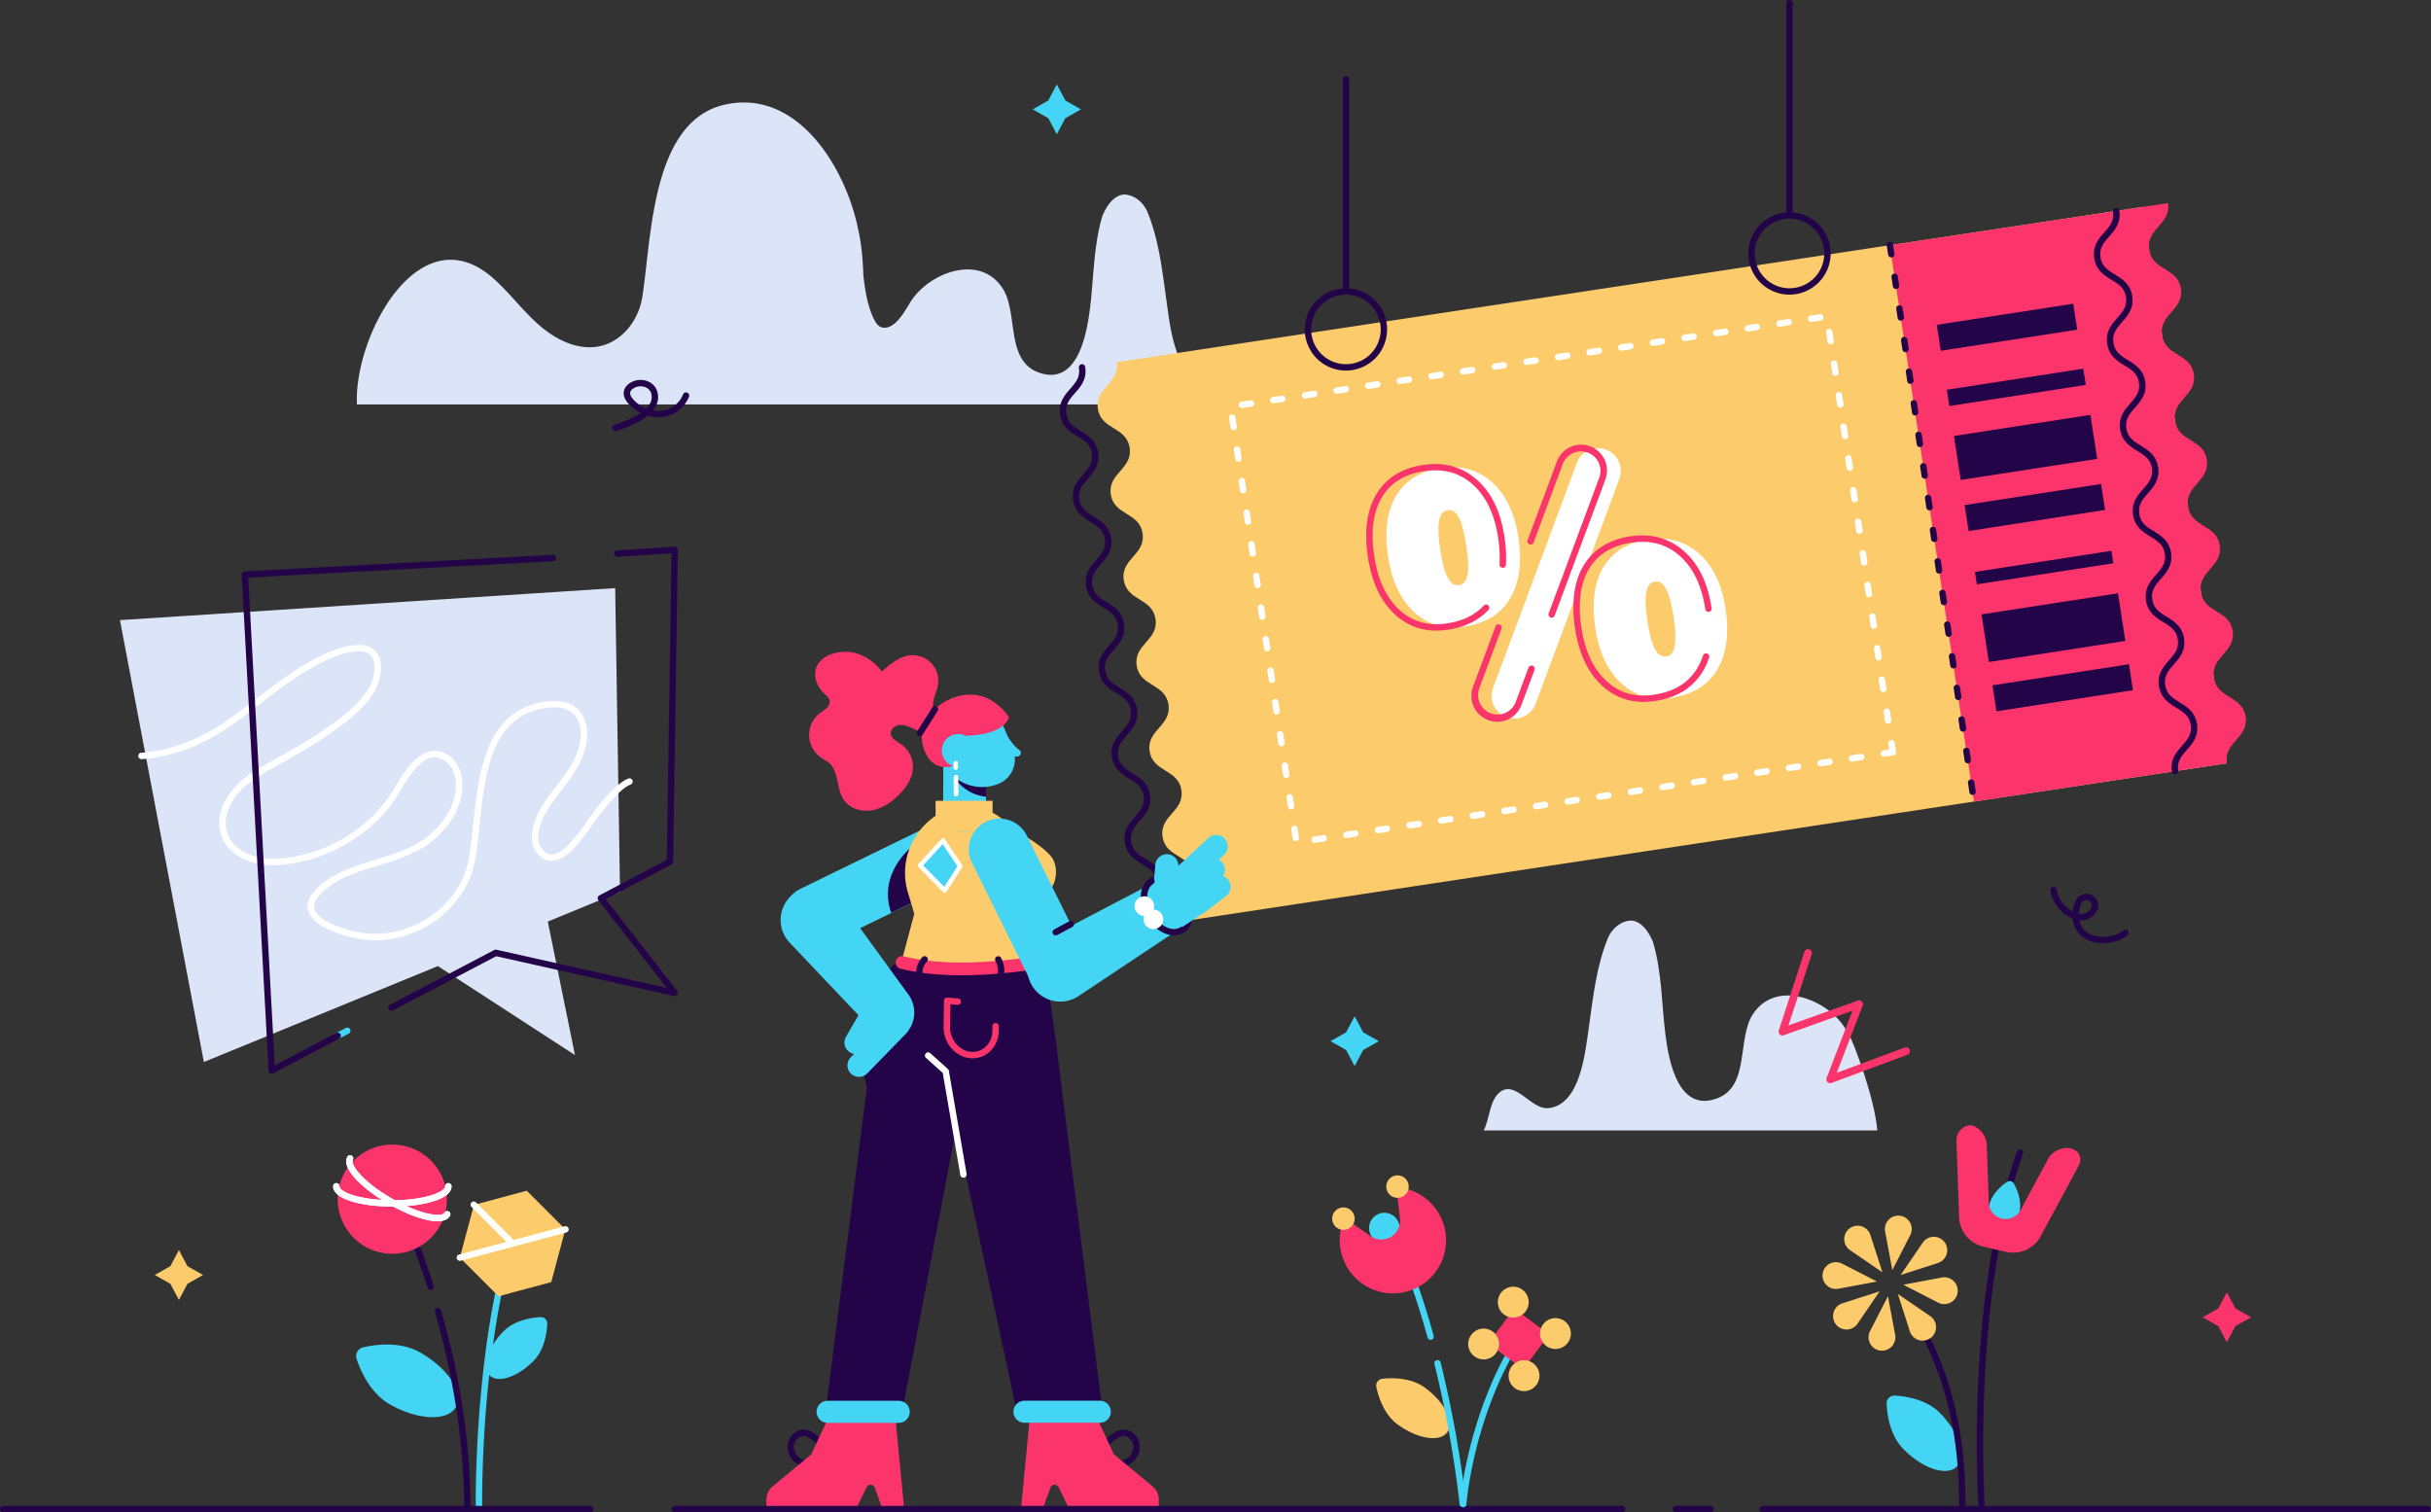 <svg xmlns="http://www.w3.org/2000/svg" id="&#xD1;&#xEB;&#xEE;&#xE9;_1" data-name="&#xD1;&#xEB;&#xEE;&#xE9; 1" viewBox="0 0 2067.29 1286.11"><rect x="0" y="0" width="2067.29" height="1286.11" fill="#333333" stroke="none"/><defs><style>.cls-1{fill:#dce5f7;}.cls-2{fill:#44d4f4;}.cls-3{fill:#fccc6c;}.cls-4{fill:#fff;}.cls-5{fill:#fc346c;}.cls-6{fill:#240448;}</style></defs><path class="cls-1" d="M1316.83,508.38H538.9a106.41,106.41,0,0,1,.86-18.59h0c2.48-19.33,9.65-40.92,20.17-59.43,16.44-29,41.1-50.41,68.78-43.79,8.48,2,17.24,6.68,26.13,14.56,13.33,11.8,24.06,26.3,37.27,38.25S722.2,460.92,740,459.62c22.24-1.61,38.23-21.5,41.55-42.46,8-50.42,7.51-150,70.56-163.83,1.18-.26,2.37-.5,3.54-.69,53.85-9.22,91,43.41,105.35,90.56,1.64,5.36,3,10.64,4,15.76,2.93,12.33,4.06,25.77,4.54,39.39.09.86.19,1.71.29,2.56.42,3.66.91,7.27,1.52,10.84,1.5,8.78,3.73,17.16,7.46,24.55,1.42,2.85,3.43,5.78,6.52,6.53,8.6,2.09,15.82-7.88,20.75-15.83,1.39-2.23,2.6-4.3,3.6-5.9,15.63-24.8,58.75-41.33,78.22-11.59,13.6,20.79,2.28,61.29,30.6,71.65,32.48,11.87,40.65-30.83,43.54-52.73,3.56-26.91,3-54.48,10.89-80.67,3.36-7.84,9-16.8,17.93-17.92,9,0,16.8,6.72,20.17,14.57,9.94,24.13,12.67,50.16,16.3,75.78,3,20.78,7,66.63,34.63,69.21,14.67,1.36,27.94-24.84,41.54-13.23C1312.09,483.53,1311.63,498.92,1316.83,508.38Z" transform="translate(-235.36 -164.42)"></path><path class="cls-1" d="M771,829l.82,51.38Z" transform="translate(-235.36 -164.42)"></path><polygon class="cls-1" points="526.59 715.91 527.27 758.42 465.83 783.74 488.94 897.27 372.4 821.58 173.37 903.16 102 527.38 523.14 500.16 525.77 664.54 526.59 715.91"></polygon><path class="cls-2" d="M522.4,1048.11a2.72,2.72,0,0,1-1.27-5.12l8.37-4.4a2.72,2.72,0,0,1,2.52,4.82l-8.36,4.39A2.76,2.76,0,0,1,522.4,1048.11Z" transform="translate(-235.36 -164.42)"></path><path class="cls-3" d="M2057.45,340.39,2129,813.55,1235,948.83c-2.76-18.21,18.75-21.46,16-39.65s-24.26-14.94-27-33.15,18.76-21.44,16-39.64-24.25-14.95-27-33.14,18.75-21.46,16-39.66-24.26-14.94-27-33.13,18.75-21.45,16-39.65-24.26-14.94-27-33.15,18.76-21.44,16-39.65-24.25-14.94-27-33.14,18.75-21.46,16-39.65-24.26-15-27-33.15,18.75-21.46,16-39.66Z" transform="translate(-235.36 -164.42)"></path><path class="cls-4" d="M1353.29,881.22a2.72,2.72,0,0,1-.4-5.41l7.68-1.16a2.72,2.72,0,0,1,.81,5.38l-7.68,1.16Zm-16-1.46a2.73,2.73,0,0,1-2.69-2.31l-1.16-7.68a2.72,2.72,0,0,1,5.38-.82l1.16,7.69a2.71,2.71,0,0,1-2.28,3.09Zm42.88-2.61a2.72,2.72,0,0,1-.4-5.4l7.68-1.17a2.72,2.72,0,1,1,.81,5.38l-7.68,1.16A2.83,2.83,0,0,1,1380.18,877.15Zm26.89-4.07a2.72,2.72,0,0,1-.4-5.4l7.68-1.17a2.72,2.72,0,0,1,.82,5.38l-7.69,1.16A2.73,2.73,0,0,1,1407.07,873.08ZM1434,869a2.72,2.72,0,0,1-.4-5.4l7.69-1.16a2.72,2.72,0,1,1,.81,5.37l-7.69,1.16A2.73,2.73,0,0,1,1434,869Zm26.9-4.06a2.72,2.72,0,0,1-.41-5.41l7.69-1.16a2.72,2.72,0,1,1,.81,5.37l-7.68,1.17Zm26.89-4.07a2.72,2.72,0,0,1-.41-5.41l7.69-1.16a2.72,2.72,0,1,1,.81,5.37l-7.68,1.17Zm26.89-4.07a2.72,2.72,0,0,1-.4-5.41l7.68-1.16a2.72,2.72,0,0,1,.81,5.38l-7.68,1.16Zm-181.41-3.94a2.73,2.73,0,0,1-2.69-2.31l-1.16-7.69a2.72,2.72,0,0,1,5.38-.81l1.16,7.69a2.71,2.71,0,0,1-2.28,3.09A2.83,2.83,0,0,1,1333.23,852.87Zm208.3-.13a2.72,2.72,0,0,1-.4-5.41l7.68-1.16a2.72,2.72,0,1,1,.81,5.38l-7.68,1.16A2.83,2.83,0,0,1,1541.53,852.74Zm26.89-4.07a2.72,2.72,0,0,1-.4-5.41l7.68-1.16a2.72,2.72,0,1,1,.82,5.38l-7.69,1.16A2.83,2.83,0,0,1,1568.42,848.67Zm26.9-4.07a2.72,2.72,0,0,1-.41-5.41l7.69-1.16a2.72,2.72,0,0,1,.81,5.38l-7.69,1.16A2.69,2.69,0,0,1,1595.32,844.6Zm26.89-4.07a2.72,2.72,0,0,1-.41-5.4l7.69-1.17a2.72,2.72,0,0,1,.81,5.38l-7.68,1.16Zm26.89-4.07a2.72,2.72,0,0,1-.41-5.4l7.69-1.16a2.72,2.72,0,1,1,.81,5.37l-7.68,1.16A1.93,1.93,0,0,1,1649.1,836.46ZM1676,832.4a2.72,2.72,0,0,1-.4-5.41l7.68-1.16a2.72,2.72,0,1,1,.81,5.37l-7.68,1.16A2,2,0,0,1,1676,832.4Zm26.89-4.07a2.72,2.72,0,0,1-.4-5.41l7.68-1.16a2.72,2.72,0,1,1,.82,5.37l-7.69,1.17A2.83,2.83,0,0,1,1702.88,828.33ZM1329.16,826a2.72,2.72,0,0,1-2.68-2.31l-1.17-7.69a2.72,2.72,0,0,1,5.38-.81l1.16,7.68a2.71,2.71,0,0,1-2.28,3.1A2.83,2.83,0,0,1,1329.16,826Zm400.61-1.72a2.72,2.72,0,0,1-.4-5.41l7.68-1.16a2.72,2.72,0,1,1,.82,5.37l-7.69,1.17A2.83,2.83,0,0,1,1729.77,824.26Zm26.9-4.07a2.72,2.72,0,0,1-.41-5.41l7.69-1.16a2.72,2.72,0,0,1,.81,5.38l-7.68,1.16Zm26.89-4.07a2.72,2.72,0,0,1-.41-5.41l7.69-1.16a2.72,2.72,0,0,1,.81,5.38l-7.68,1.16Zm26.89-4.07a2.71,2.71,0,0,1-.4-5.4l7.68-1.17a2.72,2.72,0,0,1,.81,5.38l-7.68,1.16Zm26.89-4.07a2.72,2.72,0,0,1-.4-5.4l5-.76-.76-5a2.72,2.72,0,0,1,5.38-.81l1.16,7.65v0a2.73,2.73,0,0,1-2.29,3.1l-7.68,1.16A2.83,2.83,0,0,1,1837.34,808Zm-512.25-8.89a2.72,2.72,0,0,1-2.68-2.32l-1.16-7.68a2.72,2.72,0,0,1,5.37-.81l1.16,7.68a2.71,2.71,0,0,1-2.28,3.1A2.83,2.83,0,0,1,1325.09,799.09ZM1841,779.92a2.72,2.72,0,0,1-2.68-2.31l-1.16-7.69a2.72,2.72,0,0,1,5.37-.81l1.17,7.68a2.72,2.72,0,0,1-2.7,3.13ZM1321,772.2a2.72,2.72,0,0,1-2.68-2.32l-1.16-7.68a2.72,2.72,0,1,1,5.37-.81l1.17,7.68a2.72,2.72,0,0,1-2.29,3.09A1.84,1.84,0,0,1,1321,772.2ZM1836.88,753a2.72,2.72,0,0,1-2.68-2.32L1833,743a2.72,2.72,0,1,1,5.37-.81l1.17,7.68a2.72,2.72,0,0,1-2.7,3.13ZM1317,745.3a2.71,2.71,0,0,1-2.69-2.31l-1.16-7.68a2.72,2.72,0,1,1,5.37-.82l1.17,7.69a2.72,2.72,0,0,1-2.69,3.12Zm515.86-19.16a2.72,2.72,0,0,1-2.69-2.32l-1.16-7.68a2.72,2.72,0,1,1,5.38-.81l1.16,7.68a2.72,2.72,0,0,1-2.28,3.09A2,2,0,0,1,1832.82,726.14Zm-519.93-7.73a2.72,2.72,0,0,1-2.69-2.31l-1.16-7.68a2.72,2.72,0,1,1,5.38-.82l1.16,7.69a2.72,2.72,0,0,1-2.28,3.09Zm515.86-19.17a2.73,2.73,0,0,1-2.69-2.31l-1.16-7.68a2.72,2.72,0,0,1,5.38-.82l1.16,7.69a2.72,2.72,0,0,1-2.28,3.09Zm-519.93-7.72a2.73,2.73,0,0,1-2.69-2.31l-1.16-7.69a2.72,2.72,0,0,1,5.38-.81l1.16,7.68a2.73,2.73,0,0,1-2.28,3.1Zm515.86-19.17A2.73,2.73,0,0,1,1822,670l-1.16-7.68a2.72,2.72,0,1,1,5.38-.82l1.16,7.69a2.72,2.72,0,0,1-2.28,3.09Zm-519.93-7.72a2.73,2.73,0,0,1-2.69-2.31l-1.16-7.69a2.72,2.72,0,0,1,5.38-.81l1.16,7.68a2.72,2.72,0,0,1-2.28,3.1Zm515.86-19.17a2.73,2.73,0,0,1-2.69-2.31l-1.16-7.69a2.72,2.72,0,0,1,5.38-.81l1.16,7.68a2.72,2.72,0,0,1-2.28,3.1A2.83,2.83,0,0,1,1820.61,645.46Zm-519.93-7.72a2.73,2.73,0,0,1-2.69-2.32l-1.16-7.68a2.72,2.72,0,0,1,5.38-.81l1.16,7.68a2.72,2.72,0,0,1-2.28,3.1Zm515.86-19.17a2.72,2.72,0,0,1-2.68-2.31l-1.17-7.69a2.72,2.72,0,0,1,5.38-.81l1.16,7.68a2.71,2.71,0,0,1-2.28,3.1A2.83,2.83,0,0,1,1816.54,618.57Zm-519.93-7.72a2.72,2.72,0,0,1-2.68-2.32l-1.17-7.68a2.72,2.72,0,1,1,5.38-.81l1.16,7.68a2.71,2.71,0,0,1-2.28,3.09A1.9,1.9,0,0,1,1296.61,610.85Zm515.86-19.17a2.72,2.72,0,0,1-2.68-2.32l-1.17-7.68a2.72,2.72,0,0,1,5.38-.81l1.16,7.68a2.71,2.71,0,0,1-2.28,3.1A2.83,2.83,0,0,1,1812.47,591.68ZM1292.54,584a2.71,2.71,0,0,1-2.68-2.31l-1.17-7.68a2.72,2.72,0,0,1,5.38-.82l1.16,7.69a2.71,2.71,0,0,1-2.28,3.09A2.83,2.83,0,0,1,1292.54,584Zm515.86-19.16a2.72,2.72,0,0,1-2.68-2.32l-1.16-7.68a2.72,2.72,0,1,1,5.37-.81l1.16,7.68a2.71,2.71,0,0,1-2.28,3.09A2.85,2.85,0,0,1,1808.4,564.79Zm-519.93-7.73a2.71,2.71,0,0,1-2.68-2.31l-1.17-7.68a2.72,2.72,0,0,1,5.38-.82l1.17,7.69a2.72,2.72,0,0,1-2.7,3.12Zm515.86-19.17a2.71,2.71,0,0,1-2.68-2.31l-1.16-7.68a2.72,2.72,0,1,1,5.37-.82l1.17,7.69a2.72,2.72,0,0,1-2.28,3.09Zm-519.93-7.72a2.72,2.72,0,0,1-2.68-2.31l-1.16-7.69a2.72,2.72,0,1,1,5.37-.81l1.17,7.68a2.72,2.72,0,0,1-2.7,3.13Zm7-18.75a2.72,2.72,0,0,1-.41-5.4l7.69-1.16a2.72,2.72,0,1,1,.81,5.37l-7.68,1.16Zm508.88-.42a2.71,2.71,0,0,1-2.69-2.31l-1.16-7.68a2.72,2.72,0,1,1,5.37-.82l1.17,7.69a2.72,2.72,0,0,1-2.69,3.12Zm-482-3.64a2.72,2.72,0,0,1-.4-5.41l7.68-1.16a2.72,2.72,0,0,1,.81,5.37l-7.68,1.17Zm26.89-4.07a2.72,2.72,0,0,1-.4-5.41l7.68-1.16a2.72,2.72,0,1,1,.81,5.37l-7.68,1.17A2.83,2.83,0,0,1,1345.17,503.29Zm26.89-4.07a2.72,2.72,0,0,1-.4-5.41l7.68-1.16a2.72,2.72,0,1,1,.82,5.37l-7.69,1.17A2.83,2.83,0,0,1,1372.06,499.22Zm26.89-4.07a2.72,2.72,0,0,1-.4-5.41l7.68-1.16a2.72,2.72,0,1,1,.82,5.38l-7.69,1.16A2.73,2.73,0,0,1,1399,495.15Zm26.9-4.07a2.72,2.72,0,0,1-.41-5.41l7.68-1.16a2.72,2.72,0,0,1,.82,5.38l-7.69,1.16A2.69,2.69,0,0,1,1425.85,491.08Zm26.89-4.07a2.72,2.72,0,0,1-.41-5.41l7.69-1.16a2.72,2.72,0,0,1,.81,5.38l-7.68,1.16Zm343.46-2.9a2.73,2.73,0,0,1-2.69-2.31l-1.16-7.69a2.72,2.72,0,0,1,5.38-.81l1.16,7.68a2.73,2.73,0,0,1-2.28,3.1Zm-316.57-1.17a2.71,2.71,0,0,1-.4-5.4l7.68-1.17a2.72,2.72,0,0,1,.81,5.38l-7.68,1.16Zm26.89-4.07a2.72,2.72,0,0,1-.4-5.4l7.68-1.17a2.72,2.72,0,1,1,.81,5.38l-7.68,1.16A2.83,2.83,0,0,1,1506.52,478.87Zm26.89-4.06a2.72,2.72,0,0,1-.4-5.41l7.68-1.16a2.72,2.72,0,1,1,.82,5.37l-7.69,1.16A1.9,1.9,0,0,1,1533.41,474.81Zm26.89-4.07a2.72,2.72,0,0,1-.4-5.41l7.68-1.16a2.72,2.72,0,1,1,.82,5.37l-7.69,1.17A2.73,2.73,0,0,1,1560.3,470.74Zm26.9-4.07a2.72,2.72,0,0,1-.41-5.41l7.69-1.16a2.72,2.72,0,1,1,.81,5.37l-7.68,1.17Zm26.89-4.07a2.72,2.72,0,0,1-.41-5.41l7.69-1.16a2.72,2.72,0,0,1,.81,5.38l-7.68,1.16Zm26.89-4.07a2.72,2.72,0,0,1-.4-5.41l7.68-1.16a2.72,2.72,0,1,1,.81,5.38l-7.68,1.16Zm151.15-1.31a2.73,2.73,0,0,1-2.69-2.31l-1.16-7.69a2.72,2.72,0,0,1,5.38-.81l1.16,7.68a2.73,2.73,0,0,1-2.28,3.1Zm-124.26-2.76a2.72,2.72,0,0,1-.4-5.41l7.68-1.16a2.72,2.72,0,1,1,.82,5.38l-7.69,1.16A2.83,2.83,0,0,1,1667.87,454.46Zm26.89-4.07a2.72,2.72,0,0,1-.4-5.4l7.68-1.17a2.72,2.72,0,0,1,.82,5.38l-7.69,1.16A2.73,2.73,0,0,1,1694.76,450.39Zm26.89-4.07a2.72,2.72,0,0,1-.4-5.4l7.69-1.17a2.72,2.72,0,0,1,.81,5.38l-7.68,1.16Zm26.9-4.07a2.72,2.72,0,0,1-.41-5.4l7.69-1.16a2.72,2.72,0,1,1,.81,5.37l-7.68,1.16Zm26.89-4.06a2.72,2.72,0,0,1-.4-5.41l7.68-1.16a2.72,2.72,0,1,1,.81,5.37l-7.68,1.16A2,2,0,0,1,1775.44,438.19Z" transform="translate(-235.36 -164.42)"></path><path class="cls-5" d="M2074,449.57c2.75,18.19,24.26,14.94,27,33.14s-18.75,21.45-16,39.65,24.26,14.94,27,33.13-18.75,21.46-16,39.65,24.26,15,27,33.15-18.75,21.45-16,39.65,24.26,14.95,27,33.14-18.75,21.46-16,39.66,24.26,14.94,27,33.15-18.76,21.45-16,39.66l-215,32.52-71.59-473.15L2079,337.14c2.76,18.19-18.75,21.44-16,39.64s24.26,15,27,33.14S2071.21,431.36,2074,449.57Z" transform="translate(-235.36 -164.42)"></path><path class="cls-6" d="M1205.62,956a2.72,2.72,0,0,1-2.69-2.31c-1.56-10.35,3.86-16.55,8.64-22,4.59-5.24,8.55-9.77,7.36-17.62s-6.31-11-12.24-14.66c-6.19-3.81-13.21-8.13-14.77-18.48s3.86-16.55,8.64-22c4.59-5.24,8.55-9.77,7.36-17.62s-6.32-11-12.25-14.67c-6.19-3.81-13.2-8.13-14.76-18.48s3.85-16.55,8.63-22c4.59-5.25,8.55-9.78,7.36-17.64s-6.31-11-12.24-14.66c-6.19-3.81-13.2-8.13-14.77-18.47s3.86-16.54,8.64-22c4.59-5.25,8.55-9.78,7.36-17.64s-6.31-11-12.24-14.66c-6.19-3.81-13.21-8.13-14.77-18.48s3.85-16.55,8.64-22c4.58-5.25,8.54-9.78,7.36-17.63s-6.31-11-12.24-14.66c-6.19-3.81-13.21-8.14-14.78-18.49s3.86-16.55,8.65-22c4.58-5.25,8.54-9.78,7.35-17.63s-6.31-11-12.24-14.67c-6.19-3.81-13.21-8.13-14.77-18.48s3.86-16.55,8.64-22c4.58-5.24,8.54-9.77,7.36-17.62a2.72,2.72,0,1,1,5.37-.81c1.57,10.34-3.85,16.54-8.64,22-4.58,5.25-8.54,9.78-7.36,17.64s6.32,11,12.25,14.67c6.19,3.81,13.2,8.13,14.77,18.48s-3.86,16.54-8.64,22c-4.59,5.25-8.55,9.78-7.36,17.64s6.31,11,12.25,14.67c6.18,3.81,13.2,8.13,14.76,18.47s-3.85,16.56-8.64,22c-4.58,5.25-8.54,9.77-7.36,17.62s6.32,11,12.25,14.67c6.19,3.81,13.2,8.13,14.77,18.48s-3.86,16.55-8.65,22c-4.58,5.25-8.54,9.78-7.35,17.63s6.31,11,12.24,14.66c6.19,3.81,13.2,8.13,14.77,18.47s-3.86,16.55-8.64,22c-4.59,5.24-8.55,9.77-7.36,17.63s6.31,11,12.24,14.66c6.19,3.81,13.21,8.13,14.77,18.48s-3.85,16.55-8.64,22c-4.58,5.24-8.54,9.77-7.36,17.62s6.32,11,12.25,14.67c6.19,3.81,13.2,8.13,14.77,18.48s-3.86,16.54-8.64,22c-4.59,5.25-8.55,9.78-7.36,17.64A2.72,2.72,0,0,1,1206,956Z" transform="translate(-235.36 -164.42)"></path><path class="cls-6" d="M2085,822.93a2.72,2.72,0,0,1-2.69-2.31c-1.56-10.35,3.86-16.56,8.64-22,4.59-5.25,8.55-9.78,7.36-17.63s-6.32-11-12.25-14.67c-6.19-3.82-13.2-8.14-14.77-18.48s3.86-16.55,8.64-22c4.59-5.25,8.55-9.78,7.36-17.64s-6.31-11-12.24-14.66c-6.19-3.81-13.2-8.13-14.77-18.48s3.86-16.55,8.64-22c4.58-5.24,8.55-9.78,7.36-17.63s-6.31-11-12.24-14.66c-6.19-3.81-13.21-8.14-14.77-18.49s3.85-16.54,8.63-22c4.59-5.25,8.55-9.78,7.36-17.64s-6.31-11-12.24-14.65c-6.19-3.81-13.2-8.13-14.77-18.48s3.86-16.55,8.65-22c4.58-5.24,8.54-9.77,7.35-17.62s-6.31-11-12.25-14.67c-6.18-3.81-13.2-8.13-14.76-18.47s3.86-16.56,8.64-22c4.59-5.24,8.54-9.77,7.36-17.62s-6.31-11-12.24-14.66c-6.19-3.81-13.21-8.14-14.77-18.48s3.85-16.55,8.64-22c4.58-5.25,8.54-9.77,7.35-17.62a2.73,2.73,0,0,1,2.29-3.1,2.7,2.7,0,0,1,3.09,2.28c1.57,10.35-3.86,16.55-8.64,22-4.58,5.24-8.55,9.77-7.36,17.62s6.32,11,12.25,14.67c6.19,3.81,13.2,8.13,14.76,18.47s-3.85,16.55-8.64,22c-4.58,5.25-8.54,9.78-7.35,17.64s6.31,11,12.24,14.65c6.19,3.82,13.2,8.14,14.77,18.49s-3.86,16.54-8.64,22c-4.59,5.25-8.55,9.78-7.36,17.64s6.31,11,12.24,14.66c6.19,3.81,13.2,8.13,14.77,18.47s-3.86,16.55-8.64,22c-4.59,5.24-8.55,9.77-7.36,17.62s6.32,11,12.25,14.67c6.19,3.81,13.2,8.13,14.76,18.47s-3.85,16.56-8.64,22c-4.58,5.25-8.54,9.78-7.35,17.62s6.31,11,12.24,14.67c6.19,3.82,13.2,8.14,14.77,18.48s-3.86,16.55-8.64,22c-4.59,5.25-8.55,9.78-7.36,17.64s6.31,11,12.24,14.66c6.19,3.81,13.21,8.13,14.77,18.48s-3.85,16.55-8.64,22c-4.58,5.25-8.54,9.78-7.35,17.63a2.73,2.73,0,0,1-2.28,3.1Z" transform="translate(-235.36 -164.42)"></path><path class="cls-6" d="M1912.8,840.47a2.71,2.71,0,0,1-2.68-2.31l-1.16-7.68a2.72,2.72,0,1,1,5.37-.82l1.17,7.69a2.72,2.72,0,0,1-2.7,3.12Zm-4.07-26.89a2.71,2.71,0,0,1-2.68-2.31l-1.16-7.68a2.72,2.72,0,1,1,5.37-.82l1.17,7.69a2.72,2.72,0,0,1-2.7,3.12Zm-4.06-26.89a2.72,2.72,0,0,1-2.69-2.31l-1.16-7.69a2.72,2.72,0,0,1,5.38-.81l1.16,7.68a2.73,2.73,0,0,1-2.28,3.1Zm-4.07-26.89a2.73,2.73,0,0,1-2.69-2.32l-1.16-7.68a2.72,2.72,0,0,1,5.38-.81l1.16,7.68a2.73,2.73,0,0,1-2.28,3.1Zm-4.07-26.89a2.73,2.73,0,0,1-2.69-2.32l-1.16-7.68a2.72,2.72,0,1,1,5.38-.81l1.16,7.68a2.71,2.71,0,0,1-2.28,3.09A2,2,0,0,1,1896.53,732.91Zm-4.07-26.9a2.73,2.73,0,0,1-2.69-2.31l-1.16-7.68a2.72,2.72,0,0,1,5.38-.82l1.16,7.69a2.71,2.71,0,0,1-2.28,3.09Zm-4.07-26.89a2.71,2.71,0,0,1-2.68-2.31l-1.17-7.68a2.72,2.72,0,1,1,5.38-.82l1.16,7.69a2.71,2.71,0,0,1-2.28,3.09A2.83,2.83,0,0,1,1888.39,679.12Zm-4.07-26.89a2.72,2.72,0,0,1-2.68-2.31l-1.17-7.69a2.72,2.72,0,0,1,5.38-.81l1.16,7.68a2.71,2.71,0,0,1-2.28,3.1A2.83,2.83,0,0,1,1884.32,652.23Zm-4.07-26.89a2.72,2.72,0,0,1-2.68-2.31l-1.16-7.69a2.72,2.72,0,0,1,5.37-.81l1.17,7.68a2.72,2.72,0,0,1-2.7,3.13Zm-4.07-26.89a2.72,2.72,0,0,1-2.68-2.32l-1.16-7.68a2.72,2.72,0,1,1,5.37-.81l1.17,7.68a2.72,2.72,0,0,1-2.7,3.13Zm-4.06-26.89a2.72,2.72,0,0,1-2.69-2.32l-1.16-7.68a2.72,2.72,0,1,1,5.37-.81l1.17,7.68a2.72,2.72,0,0,1-2.28,3.09A3,3,0,0,1,1872.12,571.56Zm-4.07-26.9a2.72,2.72,0,0,1-2.69-2.31l-1.16-7.68a2.72,2.72,0,0,1,5.38-.82l1.16,7.69a2.72,2.72,0,0,1-2.28,3.09ZM1864,517.77a2.73,2.73,0,0,1-2.69-2.31l-1.16-7.68a2.72,2.72,0,0,1,5.38-.82l1.16,7.69a2.72,2.72,0,0,1-2.28,3.09Zm-4.07-26.89a2.73,2.73,0,0,1-2.69-2.31l-1.16-7.69a2.72,2.72,0,0,1,5.38-.81l1.16,7.68a2.72,2.72,0,0,1-2.28,3.1ZM1855.84,464a2.72,2.72,0,0,1-2.68-2.31L1852,454a2.72,2.72,0,0,1,5.38-.81l1.16,7.68a2.71,2.71,0,0,1-2.28,3.1A2.83,2.83,0,0,1,1855.84,464Zm-4.07-26.89a2.72,2.72,0,0,1-2.68-2.32l-1.17-7.68a2.72,2.72,0,0,1,5.38-.81l1.16,7.68a2.71,2.71,0,0,1-2.28,3.1A2.83,2.83,0,0,1,1851.77,437.1Zm-4.07-26.9a2.71,2.71,0,0,1-2.68-2.31l-1.17-7.68a2.72,2.72,0,1,1,5.38-.81l1.16,7.68a2.71,2.71,0,0,1-2.69,3.12Zm-4.07-26.89A2.71,2.71,0,0,1,1841,381l-1.16-7.68a2.72,2.72,0,1,1,5.37-.82l1.17,7.69a2.72,2.72,0,0,1-2.7,3.12Z" transform="translate(-235.36 -164.42)"></path><path class="cls-4" d="M1526.53,621.14q4.89,32.29-7,52.19t-38.72,23.95q-25.26,3.83-42.77-12.22t-22.23-47.17q-4.89-32.29,6.87-51.87t37.74-23.51q25.68-3.88,43.54,11.89T1526.53,621.14Zm-66.41,10.65q2.55,16.89,6.47,24t9.5,6.22q5.58-.84,7.19-8.6t-1-24.92q-2.55-16.89-6.4-24t-9.43-6.23c-3.81.57-6.24,3.55-7.28,8.91S1458.44,620.73,1460.12,631.79Zm152.32-60.16-71.2,191.31a19.28,19.28,0,0,1-15.18,12.34h0a19.28,19.28,0,0,1-21-25.79l71.2-191.31a19.29,19.29,0,0,1,15.19-12.34h0A19.28,19.28,0,0,1,1612.44,571.63Zm90.26,110.25q4.88,32.16-7.06,52T1657,757.87q-25.24,3.82-42.77-12.22t-22.21-47q-4.87-32.29,6.87-51.87t37.74-23.5q25.7-3.9,43.54,11.88T1702.7,681.88Zm-66.41,10.65q2.55,16.89,6.48,24t9.5,6.22c4.2-.64,6.69-3.94,7.43-9.91s.39-13.85-1.1-23.64-3.46-17.42-5.94-22.9-5.83-7.9-10-7.26c-3.82.57-6.25,3.55-7.29,8.91S1634.62,681.47,1636.29,692.53Z" transform="translate(-235.36 -164.42)"></path><path class="cls-5" d="M1508.57,778.23A22,22,0,0,1,1488,748.55l19.16-51.48a2.72,2.72,0,0,1,5.1,1.89l-19.16,51.48a16.56,16.56,0,0,0,31,11.56l11.1-29.82a2.72,2.72,0,1,1,5.1,1.9l-11.1,29.81A22,22,0,0,1,1511.94,778,22.7,22.7,0,0,1,1508.57,778.23Zm124.52-16.91a50.55,50.55,0,0,1-35.23-13.67c-12.09-11.07-19.85-27.43-23.06-48.61-3.34-22.08-.9-40.14,7.23-53.68a48.92,48.92,0,0,1,15.66-16.22h0a61.09,61.09,0,0,1,24-8.56c17.87-2.71,33.27,1.51,45.74,12.53s20.22,27.18,23.43,48.38a2.72,2.72,0,1,1-5.37.81c-3-19.9-10.3-35.08-21.66-45.11s-24.89-13.72-41.33-11.24a55.93,55.93,0,0,0-21.89,7.77h0a43.66,43.66,0,0,0-13.93,14.44c-7.46,12.43-9.65,29.27-6.51,50.06,3,19.93,10.2,35.21,21.36,45.43s24.4,14,40.52,11.54c17.13-2.59,29.14-10,36.73-22.66a52.77,52.77,0,0,0,4.8-10.59,2.72,2.72,0,0,1,5.17,1.7,58,58,0,0,1-5.31,11.69c-8.36,13.93-22,22.42-40.57,25.23A65.17,65.17,0,0,1,1633.09,761.32Zm-176.15-60.59a50.59,50.59,0,0,1-35.23-13.67c-12.09-11.08-19.86-27.48-23.08-48.76-3.34-22.08-.91-40.13,7.23-53.68,8.23-13.72,21.58-22.06,39.66-24.79,17.87-2.71,33.27,1.51,45.75,12.53s20.22,27.17,23.43,48.37a115.1,115.1,0,0,1,1.28,24,2.72,2.72,0,0,1-5.43-.33,108.92,108.92,0,0,0-1.23-22.89c-3-19.91-10.29-35.08-21.65-45.12s-24.89-13.71-41.34-11.23c-16.63,2.52-28.35,9.79-35.81,22.22s-9.66,29.27-6.51,50.06c3,20,10.22,35.35,21.37,45.57s24.4,14,40.53,11.54c13.3-2,23.8-7.11,31.21-15.15a2.72,2.72,0,1,1,4,3.69c-8.28,9-19.85,14.64-34.4,16.84A64.94,64.94,0,0,1,1456.94,700.73Zm98-11a2.61,2.61,0,0,1-1-.17,2.71,2.71,0,0,1-1.6-3.49l43-115.4a16.56,16.56,0,0,0-31.05-11.55l-24.82,66.69a2.72,2.72,0,0,1-5.1-1.89l24.83-66.7a22,22,0,1,1,41.23,15.35l-43,115.39A2.7,2.7,0,0,1,1555,689.74Z" transform="translate(-235.36 -164.42)"></path><path class="cls-3" d="M1084.38,916.46a25.58,25.58,0,0,0,47.12-19.91c-5.5-13-44.53-32.29-44.53-32.29C1076.07,873.24,1078.89,903.45,1084.38,916.46Z" transform="translate(-235.36 -164.42)"></path><path class="cls-2" d="M927.85,969.73a26,26,0,0,1-11.44-49.43l99.26-48.44a26,26,0,1,1,22.83,46.79l-99.26,48.44A25.93,25.93,0,0,1,927.85,969.73Z" transform="translate(-235.36 -164.42)"></path><path class="cls-2" d="M1038.5,918.66l-5.27,2.57-45,21.94-49,23.92a26,26,0,0,1-22.83-46.79l99.26-48.44a26,26,0,0,1,22.83,46.8Z" transform="translate(-235.36 -164.42)"></path><path class="cls-6" d="M1033.23,921.23l-40,19.49c-11.66-33,16.8-55.56,16.8-55.56Z" transform="translate(-235.36 -164.42)"></path><path class="cls-6" d="M925.33,1412a44.25,44.25,0,0,1-6.08-.4c-7.81-1.08-14.07-8.33-14.24-16.52a14.94,14.94,0,0,1,7.11-12.83,12.66,12.66,0,0,1,12.93-.37c7.76,4.23,14,11.6,18.49,17.55a2.72,2.72,0,0,1-4.33,3.29c-4.2-5.52-9.9-12.33-16.76-16.07a7.29,7.29,0,0,0-7.5.25,9.4,9.4,0,0,0-4.51,8.06c.12,5.5,4.41,10.55,9.56,11.26a50.07,50.07,0,0,0,17.34-1,2.72,2.72,0,1,1,1.16,5.31A61.68,61.68,0,0,1,925.33,1412Z" transform="translate(-235.36 -164.42)"></path><polygon class="cls-2" points="883.43 1213.83 926.17 1213.83 906.23 970.96 820.99 940.81 883.43 1213.83"></polygon><path class="cls-3" d="M1124.74,1026.51H990.21l22.63-85-5.33-17.86a58,58,0,0,1,6.28-47.59c.3-.49.62-1,.94-1.44,10.06-15,25.55-24.47,42.74-24.47,14.06,0,27,6.33,36.7,16.82a60.63,60.63,0,0,1,5.58,7,71.59,71.59,0,0,1,12.13,34.79Z" transform="translate(-235.36 -164.42)"></path><path class="cls-6" d="M967.41,1047.26c1.76-23,8.42-44.83,29-63.29,32.75,15,63.19,8.1,127.34-2.78l10.33,74.85Z" transform="translate(-235.36 -164.42)"></path><path class="cls-5" d="M1053,993.83c-19.73,0-37-1.87-51.82-5.6a5.44,5.44,0,0,1,2.66-10.55c30.15,7.62,71.9,7,124.08-1.85a5.44,5.44,0,1,1,1.82,10.72C1101.18,991.4,1075.54,993.83,1053,993.83Z" transform="translate(-235.36 -164.42)"></path><path class="cls-6" d="M1003.54,1359.61H938.11l34.43-270.47c-2.42-11.38-10.06-39.26-8.72-47l106.65-33.24Z" transform="translate(-235.36 -164.42)"></path><polygon class="cls-6" points="864.7 1200.57 937.68 1200.58 897 878.68 790.77 844.44 797.37 892.96 795.56 879.62 864.7 1200.57"></polygon><path class="cls-2" d="M996.35,1047.81c-6.9,1.29-14.37-1.46-19.55-8L907.18,966.4a28,28,0,1,1,41.76-37.22l58.26,80.1c7.87,9.91,7.45,24.78-1,33.22A18.67,18.67,0,0,1,996.35,1047.81Z" transform="translate(-235.36 -164.42)"></path><path class="cls-2" d="M965.82,1080.24a9.81,9.81,0,0,1-7-16.66l33-33.88a9.82,9.82,0,1,1,14.06,13.7l-33,33.87A9.75,9.75,0,0,1,965.82,1080.24Z" transform="translate(-235.36 -164.42)"></path><path class="cls-2" d="M963.28,1060.85a9.67,9.67,0,0,1-4.9-1.32,9.81,9.81,0,0,1-3.59-13.41l16.74-29a9.82,9.82,0,1,1,17,9.82l-16.74,29A9.82,9.82,0,0,1,963.28,1060.85Z" transform="translate(-235.36 -164.42)"></path><path class="cls-6" d="M1184.33,1412a61.75,61.75,0,0,1-13.17-1.52,2.72,2.72,0,0,1,1.16-5.31,50.12,50.12,0,0,0,17.35,1c5.14-.71,9.43-5.76,9.55-11.26a9.38,9.38,0,0,0-4.51-8.06,7.29,7.29,0,0,0-7.5-.25c-6.86,3.74-12.56,10.55-16.76,16.07a2.72,2.72,0,1,1-4.33-3.29c4.53-6,10.73-13.32,18.49-17.55a12.66,12.66,0,0,1,12.93.37,14.94,14.94,0,0,1,7.11,12.83c-.17,8.19-6.43,15.44-14.24,16.52A44.14,44.14,0,0,1,1184.33,1412Z" transform="translate(-235.36 -164.42)"></path><path class="cls-5" d="M1220.77,1440l-.13,7.85h-75.9l-7.33-14.82-1.9-3.84a3.75,3.75,0,0,0-6.9.4l-6.57,18.26h-18.46L1105,1433l6.55-68,54.29.16,16.71,36,33,27.39a14.52,14.52,0,0,1,5.25,11.44Z" transform="translate(-235.36 -164.42)"></path><path class="cls-5" d="M887.1,1440l.14,7.85h75.89l7.33-14.82,1.9-3.84a3.75,3.75,0,0,1,6.9.4l6.57,18.26h18.46l-1.43-14.82-6.55-68-54.29.16-16.71,36-33,27.39A14.52,14.52,0,0,0,887.1,1440Z" transform="translate(-235.36 -164.42)"></path><path class="cls-2" d="M999.3,1374.45H939.47a9.38,9.38,0,1,1,0-18.75H999.3a9.38,9.38,0,1,1,0,18.75Z" transform="translate(-235.36 -164.42)"></path><path class="cls-2" d="M1170.62,1374.38h-64.37a9.38,9.38,0,0,1,0-18.75h64.37a9.38,9.38,0,0,1,0,18.76Z" transform="translate(-235.36 -164.42)"></path><path class="cls-5" d="M1062.49,1064.41c-.61,0-1.22,0-1.83-.07-12.81-1-23.07-13-22.86-26.66l.33-22.21a2.72,2.72,0,0,1,2.94-2.67l9,.74a2.72,2.72,0,0,1-.44,5.42l-6.06-.5-.29,19.3c-.16,10.84,7.86,20.33,17.88,21.16a16,16,0,0,0,12.18-4.13,18.6,18.6,0,0,0,5.91-13.71l.06-4a2.73,2.73,0,0,1,2.72-2.67h0a2.72,2.72,0,0,1,2.68,2.76l-.06,4a24.3,24.3,0,0,1-7.7,17.66A21.34,21.34,0,0,1,1062.49,1064.41Z" transform="translate(-235.36 -164.42)"></path><path class="cls-2" d="M1073.94,800l0,11-.08,17.19,0,5.91,0,2.48v0l0,5.42-.06,11.83a18.22,18.22,0,1,1-36.43-.15l.07-15.12.05-12.23.1-20,0-6.47a17.93,17.93,0,0,1,.61-4.61,18.27,18.27,0,0,1,10.1-11.92,18.52,18.52,0,0,1,5.24-1.46,16.66,16.66,0,0,1,2.35-.14A18.21,18.21,0,0,1,1073.94,800Z" transform="translate(-235.36 -164.42)"></path><path class="cls-6" d="M1073.94,800l0,11-.08,17.19,0,5.91,0,2.48v0l0,5.42a36.73,36.73,0,0,1-30.21-22.63l-1.65-4a29.51,29.51,0,0,1,6.33-32.06,18.52,18.52,0,0,1,5.24-1.46,16.66,16.66,0,0,1,2.35-.14A18.21,18.21,0,0,1,1073.94,800Z" transform="translate(-235.36 -164.42)"></path><path class="cls-2" d="M1084.47,831h0a22.48,22.48,0,0,0,12.27-29.32l-7.07-17.24A29.63,29.63,0,0,0,1051,768.25h0a29.62,29.62,0,0,0-16.17,38.64l1.65,4A36.76,36.76,0,0,0,1084.47,831Z" transform="translate(-235.36 -164.42)"></path><path class="cls-2" d="M1088.5,784.82c4.32,7.18,8.72,13.84,13.55,17.33a3.15,3.15,0,0,1,1,4.1,3.09,3.09,0,0,1-2.61,1.53l-12.91.33Z" transform="translate(-235.36 -164.42)"></path><path class="cls-5" d="M1056.05,810.26s-9.68-19.65,3.65-20.32c31.58-1.57,33.67-15.76,33.68-15.77s-3.8-4.72-4-5a49.44,49.44,0,0,0-11.49-9.39c-16-9.28-37.13-3.69-49.12,9.56-13.31,14.71-10.41,29.16-4.4,39a18,18,0,0,0,24.3,6.08Z" transform="translate(-235.36 -164.42)"></path><path class="cls-5" d="M1029.83,757.53c1-3.51,2.53-6.89,3.15-10.49a21.75,21.75,0,0,0-22.71-25.36c-9.67.57-17.69,7.34-24.93,13.78-5.74-7.37-13.6-13.27-22.61-15.71-13.5-3.66-35.71,2.23-34.07,19.85.55,6,4,11.43,8.45,15.45,1.39,1.25,2.95,2.48,3.58,4.25.86,2.41-.32,5.13-2.09,7s-4.07,3.1-6.09,4.67a23.38,23.38,0,0,0,.68,37.48c3.11,2.23,6.82,3.72,9.17,6.83,7,9.32,4.07,22.72,12.51,31.69,5.73,6.1,15,8,23.17,6.29s15.38-6.66,21.37-12.5c6.49-6.32,12-14.42,12.32-23.48a23.72,23.72,0,0,0-10.22-20.06c-3.53-2.39-8.22-4.52-8.64-8.76-.37-3.71,3.2-6.88,6.89-7.41s7.36.87,10.77,2.37c9.73,4.27,19.14,9.55,29.47,12.06l-2.5.86c.85,2.83,5.16,3.24,7.28,1.19s2.37-5.39,1.8-8.28a18.89,18.89,0,0,0-5.57-10.06c-3.68-3.45-8.85-5.56-11.07-10.08-1.68-3.41-1.27-7.48-.24-11.14C1029.74,757.81,1029.78,757.67,1029.83,757.53Z" transform="translate(-235.36 -164.42)"></path><path class="cls-2" d="M1036.46,804.81a14,14,0,1,0,11.54-16A14,14,0,0,0,1036.46,804.81Z" transform="translate(-235.36 -164.42)"></path><path class="cls-6" d="M1017.7,790.33a2.72,2.72,0,0,1-2.29-4.18l12.7-20a2.72,2.72,0,0,1,4.59,2.92l-12.71,20A2.7,2.7,0,0,1,1017.7,790.33Z" transform="translate(-235.36 -164.42)"></path><path class="cls-6" d="M1048.07,813.46l0,3.71Z" transform="translate(-235.36 -164.42)"></path><path class="cls-4" d="M1048.11,819.11a1.94,1.94,0,0,1-1.94-1.91l0-3.71a2,2,0,0,1,1.92-2h0a1.94,1.94,0,0,1,1.94,1.92l0,3.71a1.94,1.94,0,0,1-1.92,2Z" transform="translate(-235.36 -164.42)"></path><path class="cls-4" d="M1054.66,1165.94a2.73,2.73,0,0,1-2.67-2.26l-14.93-86.78-14.45-13a2.72,2.72,0,0,1,3.64-4l15.15,13.6a2.73,2.73,0,0,1,.86,1.56l15.09,87.71a2.73,2.73,0,0,1-2.22,3.14A3.73,3.73,0,0,1,1054.66,1165.94Z" transform="translate(-235.36 -164.42)"></path><path class="cls-6" d="M1018.31,1001.49a2.72,2.72,0,0,1-2.58-1.88c-2.67-8.18-1.28-15.37,4.13-21.37a2.72,2.72,0,0,1,4,3.64c-4.13,4.58-5.08,9.67-3,16a2.72,2.72,0,0,1-1.74,3.43A2.8,2.8,0,0,1,1018.31,1001.49Z" transform="translate(-235.36 -164.42)"></path><path class="cls-6" d="M1083.62,1002.18a2.63,2.63,0,0,1-1.49-.45,2.7,2.7,0,0,1-.78-3.76c3.38-5.15,3.55-10.33.54-16.31a2.72,2.72,0,1,1,4.85-2.45c3.88,7.68,3.59,15-.85,21.75A2.72,2.72,0,0,1,1083.62,1002.18Z" transform="translate(-235.36 -164.42)"></path><rect class="cls-3" x="795.62" y="681.03" width="48.45" height="26.56"></rect><path class="cls-6" d="M1240.59,958a2.72,2.72,0,0,1-1.45-5c3.06-1.92,4.86-5.56,5.07-10.26a29.87,29.87,0,0,0-16.73-26.68c-4.32-1.85-8.38-1.82-11.44.1a2.72,2.72,0,0,1-2.89-4.61c4.62-2.89,10.46-3.07,16.48-.49a35.34,35.34,0,0,1,20,31.93c-.3,6.53-3,11.72-7.62,14.61A2.64,2.64,0,0,1,1240.59,958Z" transform="translate(-235.36 -164.42)"></path><path class="cls-2" d="M1134.08,1011.22a26,26,0,0,1-23.34-14.49l-48.81-98.55a26,26,0,0,1,46.66-23.11l48.8,98.56a26,26,0,0,1-23.31,37.59Z" transform="translate(-235.36 -164.42)"></path><path class="cls-2" d="M1267,925.15c0,7-4.06,13.86-11.41,17.76l-103.19,68.71a28,28,0,1,1-29-47.86l107.66-56.32c11.18-5.93,25.72-2.8,32.49,7A18.78,18.78,0,0,1,1267,925.15Z" transform="translate(-235.36 -164.42)"></path><path class="cls-2" d="M1229.9,930.86a9.81,9.81,0,0,1-6.67-17l39.7-36.78a9.81,9.81,0,1,1,13.34,14.4l-39.7,36.78A9.77,9.77,0,0,1,1229.9,930.86Z" transform="translate(-235.36 -164.42)"></path><path class="cls-2" d="M1240.49,932.19a9.82,9.82,0,0,1-5.51-18l26.51-17.93a9.82,9.82,0,1,1,11,16.26L1246,930.5A9.79,9.79,0,0,1,1240.49,932.19Z" transform="translate(-235.36 -164.42)"></path><path class="cls-2" d="M1253.76,942.47a9.82,9.82,0,0,1-6-17.63l18.34-14A9.82,9.82,0,0,1,1278,926.5l-18.34,14A9.81,9.81,0,0,1,1253.76,942.47Z" transform="translate(-235.36 -164.42)"></path><path class="cls-2" d="M1226,928.48c-.3,0-.6,0-.9-.05a9.8,9.8,0,0,1-8.88-10.66l1.61-17.71a9.82,9.82,0,1,1,19.55,1.79l-1.61,17.7A9.83,9.83,0,0,1,1226,928.48Z" transform="translate(-235.36 -164.42)"></path><path class="cls-6" d="M1233.88,959.88c-8,0-17.11-5.52-23-14.83a33.35,33.35,0,0,1-5.4-18.86c.3-6.53,3-11.73,7.62-14.62a2.72,2.72,0,1,1,2.89,4.61c-3.06,1.92-4.86,5.56-5.08,10.26a27.87,27.87,0,0,0,4.57,15.72c6.37,10.15,17,15,23.61,10.86a2.72,2.72,0,1,1,2.89,4.6A15.11,15.11,0,0,1,1233.88,959.88Z" transform="translate(-235.36 -164.42)"></path><path class="cls-4" d="M1216.47,937.57a8.33,8.33,0,1,1-5.38-10.47A8.33,8.33,0,0,1,1216.47,937.57Z" transform="translate(-235.36 -164.42)"></path><path class="cls-4" d="M1224.13,948.78a8.33,8.33,0,1,1-5.37-10.47A8.31,8.31,0,0,1,1224.13,948.78Z" transform="translate(-235.36 -164.42)"></path><path class="cls-6" d="M1133.16,959.92a2.72,2.72,0,0,1-1.29-5.12l12.78-6.88a2.72,2.72,0,0,1,2.58,4.79l-12.78,6.88A2.72,2.72,0,0,1,1133.16,959.92Z" transform="translate(-235.36 -164.42)"></path><polygon class="cls-2" points="803.34 757.28 782.34 736.01 801.87 714.79 816.54 736.63 803.34 757.28"></polygon><polygon class="cls-2" points="803.34 757.28 782.34 736.01 801.87 714.79 816.54 736.63 803.34 757.28"></polygon><path class="cls-4" d="M1038.69,923.65a2,2,0,0,1-1.38-.58l-21-21.28a1.94,1.94,0,0,1,0-2.67l19.53-21.22a1.91,1.91,0,0,1,1.57-.62,2,2,0,0,1,1.47.85L1053.51,900a1.94,1.94,0,0,1,0,2.13l-13.2,20.65a2,2,0,0,1-1.43.89Zm-18.31-23.27,18,18.23,11.2-17.53L1037,882.34Z" transform="translate(-235.36 -164.42)"></path><path class="cls-6" d="M1048.29,825.4l.18,14.4Z" transform="translate(-235.36 -164.42)"></path><path class="cls-4" d="M1048.47,841.74a2,2,0,0,1-2-1.92l-.17-14.4a1.94,1.94,0,0,1,1.92-2,1.9,1.9,0,0,1,2,1.91l.18,14.4a2,2,0,0,1-1.92,2Z" transform="translate(-235.36 -164.42)"></path><polygon class="cls-2" points="1151.98 864.23 1159.24 877.95 1172.52 885.45 1159.24 892.95 1151.98 906.67 1144.71 892.95 1131.43 885.45 1144.71 877.95 1151.98 864.23"></polygon><polygon class="cls-2" points="898.71 71.77 905.97 85.49 919.25 92.99 905.97 100.49 898.71 114.21 891.45 100.49 878.16 92.99 891.45 85.49 898.71 71.77"></polygon><polygon class="cls-3" points="152.15 1063.07 159.41 1076.78 172.69 1084.29 159.41 1091.79 152.15 1105.5 144.88 1091.79 131.6 1084.29 144.88 1076.78 152.15 1063.07"></polygon><polygon class="cls-5" points="1893.68 1099.05 1900.95 1112.76 1914.23 1120.26 1900.95 1127.76 1893.68 1141.48 1886.42 1127.76 1873.14 1120.26 1886.42 1112.76 1893.68 1099.05"></polygon><path class="cls-6" d="M2023.88,966.59c-10.56,0-20.83-4.7-24.49-14.87a25.12,25.12,0,0,1-1.35-6,31.59,31.59,0,0,1-12-8.88c-4-4.65-6.54-10.19-7-15.19a2.72,2.72,0,0,1,5.42-.5c.35,3.85,2.48,8.39,5.7,12.14a28.65,28.65,0,0,0,7.88,6.44,34.69,34.69,0,0,1,.53-3.72c.94-4.76,2.79-8,5.64-9.88a10,10,0,0,1,15.29,10.3,12.11,12.11,0,0,1-3.86,6.46,15.49,15.49,0,0,1-11.56,4.22l-.31,0a19.45,19.45,0,0,0,.76,2.75c4.21,11.68,19.2,12.82,28.49,9.9l1-.32a24.15,24.15,0,0,0,7-3.81,2.72,2.72,0,1,1,3.4,4.24,29.41,29.41,0,0,1-8.53,4.69c-.38.14-.76.26-1.14.38A35.89,35.89,0,0,1,2023.88,966.59Zm-20.55-25c.35,0,.7.09,1,.11a9.91,9.91,0,0,0,7.56-2.79,7,7,0,0,0,2.21-3.54,4.54,4.54,0,0,0-7-4.69c-1.58,1-2.66,3.15-3.3,6.41A28.62,28.62,0,0,0,2003.33,941.61Z" transform="translate(-235.36 -164.42)"></path><path class="cls-6" d="M758.69,530.91a2.72,2.72,0,0,1-.78-5.33c4.5-1.33,14.64-4.71,22.24-9.92a34.82,34.82,0,0,1-10.08-7.61c-3.48-3.79-4.87-7.51-4.13-11.05.66-3.15,3-5.9,6.73-7.74a16.61,16.61,0,0,1,14.57-.11,13.64,13.64,0,0,1,7.48,10c1,5.51-.76,10.28-4.06,14.35a26,26,0,0,0,8.66,0,22,22,0,0,0,16.86-13.59,2.72,2.72,0,1,1,5,2.13c-3.94,9.21-11.38,15.18-20.94,16.82a32,32,0,0,1-14.16-.85c-8.13,6.64-19.88,10.81-26.62,12.82A3,3,0,0,1,758.69,530.91Zm21.44-38a11.35,11.35,0,0,0-5,1.17c-1,.5-3.4,1.9-3.83,4s1.27,4.6,2.8,6.27a29.65,29.65,0,0,0,10.78,7.44c3.36-3.36,5.34-7.29,4.53-11.73a8.26,8.26,0,0,0-4.57-6.08A10.56,10.56,0,0,0,780.13,493Z" transform="translate(-235.36 -164.42)"></path><path class="cls-1" d="M1497,1125.82h334.79c-2.25-28-20.59-75.86-24-81.37-1.39-2.23-2.6-4.3-3.61-5.91-15.63-24.8-58.74-41.33-78.21-11.59-13.6,20.79-2.29,61.3-30.61,71.65-32.47,11.87-40.65-30.83-43.54-52.73-3.55-26.91-3-54.48-10.89-80.67-3.36-7.84-9-16.8-17.92-17.92-9,0-16.8,6.72-20.18,14.57-9.93,24.13-12.66,50.17-16.29,75.79-3,20.78-7,66.63-34.63,69.2-14.67,1.36-28-24.83-41.55-13.23C1501.74,1101,1502.2,1116.36,1497,1125.82Z" transform="translate(-235.36 -164.42)"></path><path class="cls-2" d="M592.23,1314.38c23.95,13.43,37.77,34.29,30.87,46.59s-31.9,11.4-55.85-2c-16.57-9.29-25-28-28.61-38.69a7.77,7.77,0,0,1,5.66-10.09C555.28,1307.69,575.66,1305.1,592.23,1314.38Z" transform="translate(-235.36 -164.42)"></path><path class="cls-2" d="M689,1321.86c-13.52,13.7-30.2,19.18-37.24,12.23s-1.79-23.69,11.73-37.4c9.36-9.48,23.59-11.7,31.48-12.16a5.44,5.44,0,0,1,5.77,5.69C700.4,1298.11,698.37,1312.37,689,1321.86Z" transform="translate(-235.36 -164.42)"></path><path class="cls-6" d="M632.79,1450.53a2.72,2.72,0,0,1-2.72-2.72c0-53.67-8.36-110.07-24.85-167.62a2.72,2.72,0,0,1,5.23-1.5c16.63,58,25.06,114.94,25.06,169.12A2.72,2.72,0,0,1,632.79,1450.53Z" transform="translate(-235.36 -164.42)"></path><path class="cls-6" d="M601.61,1261.6a2.72,2.72,0,0,1-2.59-1.9c-20.12-63.06-43-104.38-43.22-104.79a2.72,2.72,0,0,1,4.75-2.64c.23.41,23.35,42.16,43.65,105.78a2.72,2.72,0,0,1-1.76,3.42A3,3,0,0,1,601.61,1261.6Z" transform="translate(-235.36 -164.42)"></path><circle class="cls-5" cx="568.97" cy="1184.27" r="46.46" transform="translate(-898.96 1474.81) rotate(-84.6)"></circle><path class="cls-2" d="M642.68,1450.53a2.72,2.72,0,0,1-2.72-2.67c0-1.44-2.44-145.27,33.9-248.72A2.72,2.72,0,0,1,679,1201c-36,102.52-33.62,245.38-33.59,246.81a2.72,2.72,0,0,1-2.67,2.77Z" transform="translate(-235.36 -164.42)"></path><polygon class="cls-3" points="480.78 1045.48 447.93 1012.63 403.06 1024.65 391.04 1069.53 423.89 1102.38 468.76 1090.35 480.78 1045.48"></polygon><path class="cls-4" d="M569,1190.56c-25,0-50.35-5.93-50.35-17.26a2.72,2.72,0,1,1,5.44,0c0,4.82,17.5,11.83,44.91,11.83s44.91-7,44.91-11.83a2.72,2.72,0,0,1,5.44,0C619.32,1184.63,594,1190.56,569,1190.56Z" transform="translate(-235.36 -164.42)"></path><path class="cls-4" d="M569,1190.56c-25,0-50.35-5.93-50.35-17.26a2.72,2.72,0,1,1,5.44,0c0,4.82,17.5,11.83,44.91,11.83s44.91-7,44.91-11.83a2.72,2.72,0,0,1,5.44,0C619.32,1184.63,594,1190.56,569,1190.56Z" transform="translate(-235.36 -164.42)"></path><path class="cls-4" d="M607.39,1203c-10.66,0-26.9-6.2-41.65-14.71-21.67-12.5-40.64-30.29-35-40.11a2.72,2.72,0,0,1,4.71,2.72c-2.41,4.18,9.24,19,33,32.68s42.4,16.38,44.81,12.2a2.72,2.72,0,1,1,4.71,2.72C616.17,1201.59,612.4,1203,607.39,1203Z" transform="translate(-235.36 -164.42)"></path><path class="cls-4" d="M607.39,1203c-10.66,0-26.9-6.2-41.65-14.71-21.67-12.5-40.64-30.29-35-40.11a2.72,2.72,0,0,1,4.71,2.72c-2.41,4.18,9.24,19,33,32.68s42.4,16.38,44.81,12.2a2.72,2.72,0,1,1,4.71,2.72C616.17,1201.59,612.4,1203,607.39,1203Z" transform="translate(-235.36 -164.42)"></path><path class="cls-4" d="M626.39,1236.67a2.72,2.72,0,0,1-.7-5.34l89.75-24a2.72,2.72,0,1,1,1.4,5.25l-89.74,24A2.94,2.94,0,0,1,626.39,1236.67Z" transform="translate(-235.36 -164.42)"></path><path class="cls-4" d="M671.27,1224.65a2.74,2.74,0,0,1-1.93-.8L636.5,1191a2.72,2.72,0,1,1,3.84-3.84L673.19,1220a2.73,2.73,0,0,1-1.92,4.65Z" transform="translate(-235.36 -164.42)"></path><path class="cls-2" d="M1854,1396.77c16.49,16.71,36.81,23.38,45.39,14.91s2.19-28.88-14.3-45.58c-11.4-11.56-28.75-14.26-38.36-14.83a6.63,6.63,0,0,0-7,6.94C1840.13,1367.83,1842.6,1385.21,1854,1396.77Z" transform="translate(-235.36 -164.42)"></path><path class="cls-6" d="M1920.54,1449.26a2.72,2.72,0,0,1-2.71-2.53c0-.44-3-44.6-.43-103.7,2.35-54.59,10-133.5,33.18-199.41a2.72,2.72,0,0,1,5.13,1.8c-43.92,125-32.57,299.19-32.46,300.93a2.71,2.71,0,0,1-2.52,2.9Z" transform="translate(-235.36 -164.42)"></path><path class="cls-6" d="M1903.94,1449.26h0a2.72,2.72,0,0,1-2.69-2.75c1-80.94-21.62-129.58-38.72-159.12a2.72,2.72,0,1,1,4.71-2.72c17.41,30.09,40.45,79.62,39.45,161.9A2.72,2.72,0,0,1,1903.94,1449.26Z" transform="translate(-235.36 -164.42)"></path><path class="cls-2" d="M1952.68,1195.32c-3.23,13.83-11.6,23.69-18.71,22s-10.25-14.21-7-28c2.23-9.57,10.33-16.44,15.11-19.77a4,4,0,0,1,5.82,1.36C1950.69,1176,1954.91,1185.76,1952.68,1195.32Z" transform="translate(-235.36 -164.42)"></path><path class="cls-5" d="M2003,1155.81c3.46-6.42.48-13-6.62-14.7h0c-7.1-1.65-15.74,2.25-19.2,8.67l-23.56,43.76a14.38,14.38,0,0,1-15.93,7.18h0a14.36,14.36,0,0,1-11.09-13.49l-1.75-49.67c-.26-7.29-6.28-14.61-13.39-16.27h0a12.81,12.81,0,0,0-12.34,13.25s2.21,65.58,2.35,66.9l.08.61a26.8,26.8,0,0,0,20.46,22.52l19.15,4.47a26.79,26.79,0,0,0,28.32-11.15l.08,0Z" transform="translate(-235.36 -164.42)"></path><path class="cls-3" d="M1844.58,1244.52h0l15.22-29.67a11.4,11.4,0,0,0-8.5-16.49h0a11.4,11.4,0,0,0-12.86,13.38Z" transform="translate(-235.36 -164.42)"></path><path class="cls-3" d="M1831.5,1254.27h0l-32.78,6.14a11.4,11.4,0,0,1-13.38-12.86h0a11.4,11.4,0,0,1,16.49-8.5Z" transform="translate(-235.36 -164.42)"></path><path class="cls-3" d="M1840.84,1266.8h0l-15.23,29.66a11.41,11.41,0,0,0,8.51,16.5h0a11.41,11.41,0,0,0,12.85-13.39Z" transform="translate(-235.36 -164.42)"></path><path class="cls-3" d="M1853.92,1257h0l32.77-6.13a11.41,11.41,0,0,1,13.39,12.85h0a11.42,11.42,0,0,1-16.5,8.51Z" transform="translate(-235.36 -164.42)"></path><path class="cls-3" d="M1836.15,1246.46h0l-10.21-31.74a11.4,11.4,0,0,0-17.67-5.65h0a11.4,11.4,0,0,0,.37,18.55Z" transform="translate(-235.36 -164.42)"></path><path class="cls-3" d="M1833.8,1262.6h0L1815,1290.12a11.41,11.41,0,0,1-18.56.37h0a11.41,11.41,0,0,1,5.65-17.68Z" transform="translate(-235.36 -164.42)"></path><path class="cls-3" d="M1849.26,1264.86h0l10.21,31.74a11.41,11.41,0,0,0,17.68,5.65h0a11.41,11.41,0,0,0-.38-18.56Z" transform="translate(-235.36 -164.42)"></path><path class="cls-3" d="M1851.61,1248.71h0l18.84-27.51a11.41,11.41,0,0,1,18.56-.38h0a11.41,11.41,0,0,1-5.66,17.68Z" transform="translate(-235.36 -164.42)"></path><path class="cls-6" d="M1379.93,479.57a35,35,0,1,1,35-35A35,35,0,0,1,1379.93,479.57Zm0-64.58a29.57,29.57,0,1,0,29.58,29.57A29.61,29.61,0,0,0,1379.93,415Z" transform="translate(-235.36 -164.42)"></path><path class="cls-6" d="M1379.93,415a2.71,2.71,0,0,1-2.71-2.72V231.72a2.72,2.72,0,0,1,5.43,0V412.27A2.72,2.72,0,0,1,1379.93,415Z" transform="translate(-235.36 -164.42)"></path><path class="cls-6" d="M1757.12,415a35,35,0,1,1,35-35A35.06,35.06,0,0,1,1757.12,415Zm0-64.58A29.57,29.57,0,1,0,1786.69,380,29.6,29.6,0,0,0,1757.12,350.41Z" transform="translate(-235.36 -164.42)"></path><path class="cls-6" d="M1757.12,350.41a2.72,2.72,0,0,1-2.72-2.72V167.14a2.72,2.72,0,0,1,5.44,0V347.69A2.72,2.72,0,0,1,1757.12,350.41Z" transform="translate(-235.36 -164.42)"></path><path class="cls-3" d="M1424,1375.91c16.93,12.31,35.79,15.23,42.11,6.52s-2.28-25.73-19.21-38c-11.72-8.51-27.38-8.37-35.93-7.47a5.93,5.93,0,0,0-5.18,7.14C1407.61,1352.46,1412.31,1367.4,1424,1375.91Z" transform="translate(-235.36 -164.42)"></path><path class="cls-2" d="M1451.92,1303.84a2.71,2.71,0,0,1-2.62-2,651.29,651.29,0,0,0-23.62-70.59,2.71,2.71,0,1,1,5-2,655.6,655.6,0,0,1,23.83,71.18,2.72,2.72,0,0,1-1.9,3.35A3,3,0,0,1,1451.92,1303.84Z" transform="translate(-235.36 -164.42)"></path><path class="cls-2" d="M1479.64,1449a2.71,2.71,0,0,1-2.7-2.46,953.74,953.74,0,0,0-21.76-122.11,2.72,2.72,0,1,1,5.28-1.31,959.27,959.27,0,0,1,21.89,122.9,2.72,2.72,0,0,1-2.44,3Z" transform="translate(-235.36 -164.42)"></path><path class="cls-2" d="M1419.2,1220a13,13,0,1,0-17.75-4.54A13,13,0,0,0,1419.2,1220Z" transform="translate(-235.36 -164.42)"></path><path class="cls-5" d="M1381,1242.21a45.18,45.18,0,1,0,41.87-68.11l3,26.68a16,16,0,0,1-7.73,15.55h0a16,16,0,0,1-17.35-.7l-21.94-15.48A45.13,45.13,0,0,0,1381,1242.21Z" transform="translate(-235.36 -164.42)"></path><path class="cls-3" d="M1428.64,1181.76a9.54,9.54,0,1,0-13.07-3.35A9.54,9.54,0,0,0,1428.64,1181.76Z" transform="translate(-235.36 -164.42)"></path><path class="cls-3" d="M1382.65,1209a9.54,9.54,0,1,0-13.07-3.35A9.53,9.53,0,0,0,1382.65,1209Z" transform="translate(-235.36 -164.42)"></path><path class="cls-6" d="M2299.92,1450.53H1734.44a2.72,2.72,0,0,1,0-5.44h565.48a2.72,2.72,0,0,1,0,5.44Z" transform="translate(-235.36 -164.42)"></path><path class="cls-6" d="M1689.85,1450.53h-29.36a2.72,2.72,0,0,1,0-5.44h29.36a2.72,2.72,0,0,1,0,5.44Z" transform="translate(-235.36 -164.42)"></path><path class="cls-6" d="M1614.82,1450.53H809.12a2.72,2.72,0,0,1,0-5.44h805.7a2.72,2.72,0,0,1,0,5.44Z" transform="translate(-235.36 -164.42)"></path><path class="cls-6" d="M737.35,1450.53H238.08a2.72,2.72,0,1,1,0-5.44H737.35a2.72,2.72,0,0,1,0,5.44Z" transform="translate(-235.36 -164.42)"></path><path class="cls-2" d="M1479.62,1446.27h-.27a2.72,2.72,0,0,1-2.44-3c4.75-47.92,23.08-103.49,45.6-138.28a2.72,2.72,0,1,1,4.56,3c-22.09,34.12-40.07,88.72-44.75,135.85A2.71,2.71,0,0,1,1479.62,1446.27Z" transform="translate(-235.36 -164.42)"></path><rect class="cls-5" x="1508.31" y="1284.59" width="36.97" height="36.97" transform="translate(3248.52 692.58) rotate(126.68)"></rect><path class="cls-3" d="M1509.24,1273.7a13.12,13.12,0,1,0,11.08-14.88A13.12,13.12,0,0,0,1509.24,1273.7Z" transform="translate(-235.36 -164.42)"></path><path class="cls-3" d="M1518.38,1336.26a13.13,13.13,0,1,0,11.09-14.89A13.13,13.13,0,0,0,1518.38,1336.26Z" transform="translate(-235.36 -164.42)"></path><path class="cls-3" d="M1560,1311.49a13.12,13.12,0,1,0-14.88-11.09A13.12,13.12,0,0,0,1560,1311.49Z" transform="translate(-235.36 -164.42)"></path><circle class="cls-3" cx="1497" cy="1307.44" r="13.12" transform="translate(-523.03 268.17) rotate(-15.02)"></circle><path class="cls-4" d="M554.47,964c-2.18,0-4.36-.08-6.56-.26-11.27-.88-44-8.1-50-23.51-2.33-6-.44-12.36,5.61-18.77,13.6-14.38,32.83-20.31,51.42-26,16.62-5.13,33.81-10.43,46.63-21.76,14.86-13.14,22.65-29.37,21.36-44.51-.36-4.16-1.82-11.84-7.61-16.52-4.28-3.46-8.43-4.75-12.7-4-11.68,2.16-21.79,19.57-27.23,28.93-21,36.22-64.09,61.38-107.17,62.63-15.85.42-31.42-5.95-39.68-16.3-6.4-8-8.32-17.93-5.55-28.64,4.64-18,20.35-30.26,32.72-37.42,5-2.92,10.18-5.81,15.15-8.6,13.64-7.67,27.74-15.6,40.86-24.75,12.5-8.72,28.07-19.58,37-34.51,4.67-7.77,7.34-19.73,3.09-26.58-2.42-3.9-6.88-5.61-13.28-5.09-15.78,1.29-32.11,10.2-46,18.75-12.2,7.5-23.84,16.52-35.1,25.24-10.13,7.85-20.62,16-31.47,23-22.68,14.61-46.25,22.91-70,24.67a2.72,2.72,0,1,1-.4-5.42c22.89-1.7,45.6-9.71,67.5-23.82,10.66-6.86,21.05-14.91,31.09-22.69,11.38-8.81,23.14-17.92,35.58-25.58,14.44-8.88,31.48-18.15,48.41-19.53,10.7-.87,15.88,3.67,18.34,7.64,5.45,8.78,2.59,22.87-3,32.25-9.57,15.93-25.66,27.15-38.59,36.17-13.34,9.3-27.56,17.29-41.31,25-5,2.78-10.08,5.66-15.09,8.57-11.46,6.63-26,17.94-30.18,34.07-2.32,9-.75,17.25,4.54,23.89,7.23,9.07,21.07,14.68,35.27,14.25,41.27-1.19,82.52-25.27,102.63-59.92,6.28-10.82,16.8-28.93,30.94-31.54,5.84-1.09,11.6.63,17.1,5.08s8.88,11.62,9.62,20.28c1.43,16.88-7,34.76-23.18,49-13.7,12.11-31.45,17.59-48.62,22.88-18.75,5.79-36.46,11.25-49.08,24.6-4.55,4.82-6,9.09-4.48,13.08,4.35,11.31,31.41,18.95,45.33,20,40.28,3.16,78.67-25.16,85.58-63.15,1.59-8.77,2.64-18.75,3.76-29.31,4.74-44.93,10.63-100.83,65.78-105.08,13.83-1.06,21.26,4.19,25.07,8.78,6.2,7.47,7.75,19.17,4.27,32.1-3.61,13.45-11.89,24.21-19.9,34.62s-15.57,20.25-18.8,32.51c-1.21,4.56-2,11.06,1.2,16.08,2.65,4.19,5.54,6.26,8.84,6.33h.19c10.68,0,24.3-19.64,31.64-30.21,1.87-2.69,3.48-5,4.72-6.57l.93-1.18c4.82-6.18,17.65-22.59,28-26.65a2.72,2.72,0,1,1,2,5.06c-9,3.53-21.6,19.64-25.74,24.94l-.95,1.21c-1.13,1.43-2.7,3.68-4.51,6.29-8.46,12.19-22.59,32.54-36.12,32.54H704c-5.19-.11-9.68-3.09-13.33-8.86-4.22-6.68-3.34-14.77-1.86-20.38,3.51-13.32,11.77-24.05,19.75-34.43s15.63-20.32,19-32.72c3-11.2,1.85-21.12-3.2-27.22-4.29-5.16-11.36-7.53-20.47-6.83-50.63,3.9-56,55.08-60.8,100.23-1.12,10.67-2.18,20.74-3.81,29.71C632.25,934.67,595,964,554.47,964Z" transform="translate(-235.36 -164.42)"></path><path class="cls-6" d="M568.14,1024.09a2.72,2.72,0,0,1-1.26-5.13l88.76-46.61a2.74,2.74,0,0,1,1.86-.25l144.82,32.45-58.11-74.61a2.75,2.75,0,0,1-.51-2.25,2.72,2.72,0,0,1,1.39-1.83l57.34-30.25,3.93-260.73L760.29,638a2.72,2.72,0,0,1-.36-5.42l49-3.33a2.68,2.68,0,0,1,2,.74,2.72,2.72,0,0,1,.85,2l-4,265.3a2.7,2.7,0,0,1-1.45,2.36l-55.9,29.49,60.77,78a2.71,2.71,0,0,1-2.73,4.32L657.29,977.63l-87.88,46.15A2.77,2.77,0,0,1,568.14,1024.09Z" transform="translate(-235.36 -164.42)"></path><path class="cls-6" d="M466.47,1077.48a2.73,2.73,0,0,1-2.71-2.57L440.89,653.23a2.74,2.74,0,0,1,.69-2,2.78,2.78,0,0,1,1.88-.9l262-14.09a2.72,2.72,0,0,1,.3,5.43l-259.3,13.95L469,1070.38,521.13,1043a2.72,2.72,0,1,1,2.53,4.81l-55.92,29.37A2.87,2.87,0,0,1,466.47,1077.48Z" transform="translate(-235.36 -164.42)"></path><path class="cls-5" d="M1791.69,1085.58a3.26,3.26,0,0,1-3-4.43l22-57.24-58.46,20.93a3.26,3.26,0,0,1-4.21-4.08L1769.76,974a3.26,3.26,0,1,1,6.2,2l-19.66,60.45,58.91-21.09a3.27,3.27,0,0,1,4.14,4.25l-22,57.13,57.75-21.45a3.26,3.26,0,0,1,2.27,6.12l-64.53,24A3.22,3.22,0,0,1,1791.69,1085.58Z" transform="translate(-235.36 -164.42)"></path><rect class="cls-6" x="1883.37" y="431.5" width="117.45" height="22.34" transform="translate(-280.17 137.26) rotate(-8.78)"></rect><rect class="cls-6" x="1891.26" y="486.76" width="117.45" height="14.01" transform="translate(-287.88 139.07) rotate(-8.78)"></rect><rect class="cls-6" x="1899.16" y="525.94" width="117.45" height="37.84" transform="translate(-295.59 140.87) rotate(-8.78)"></rect><rect class="cls-6" x="1907.05" y="584.79" width="117.45" height="22.34" transform="translate(-303.3 142.67) rotate(-8.78)"></rect><rect class="cls-6" x="1914.95" y="641.7" width="117.45" height="10.7" transform="translate(-311 144.48) rotate(-8.78)"></rect><rect class="cls-6" x="1922.84" y="677.66" width="117.45" height="40.97" transform="translate(-318.71 146.28) rotate(-8.78)"></rect><rect class="cls-6" x="1930.73" y="738.08" width="117.45" height="22.34" transform="translate(-326.42 148.09) rotate(-8.78)"></rect></svg>